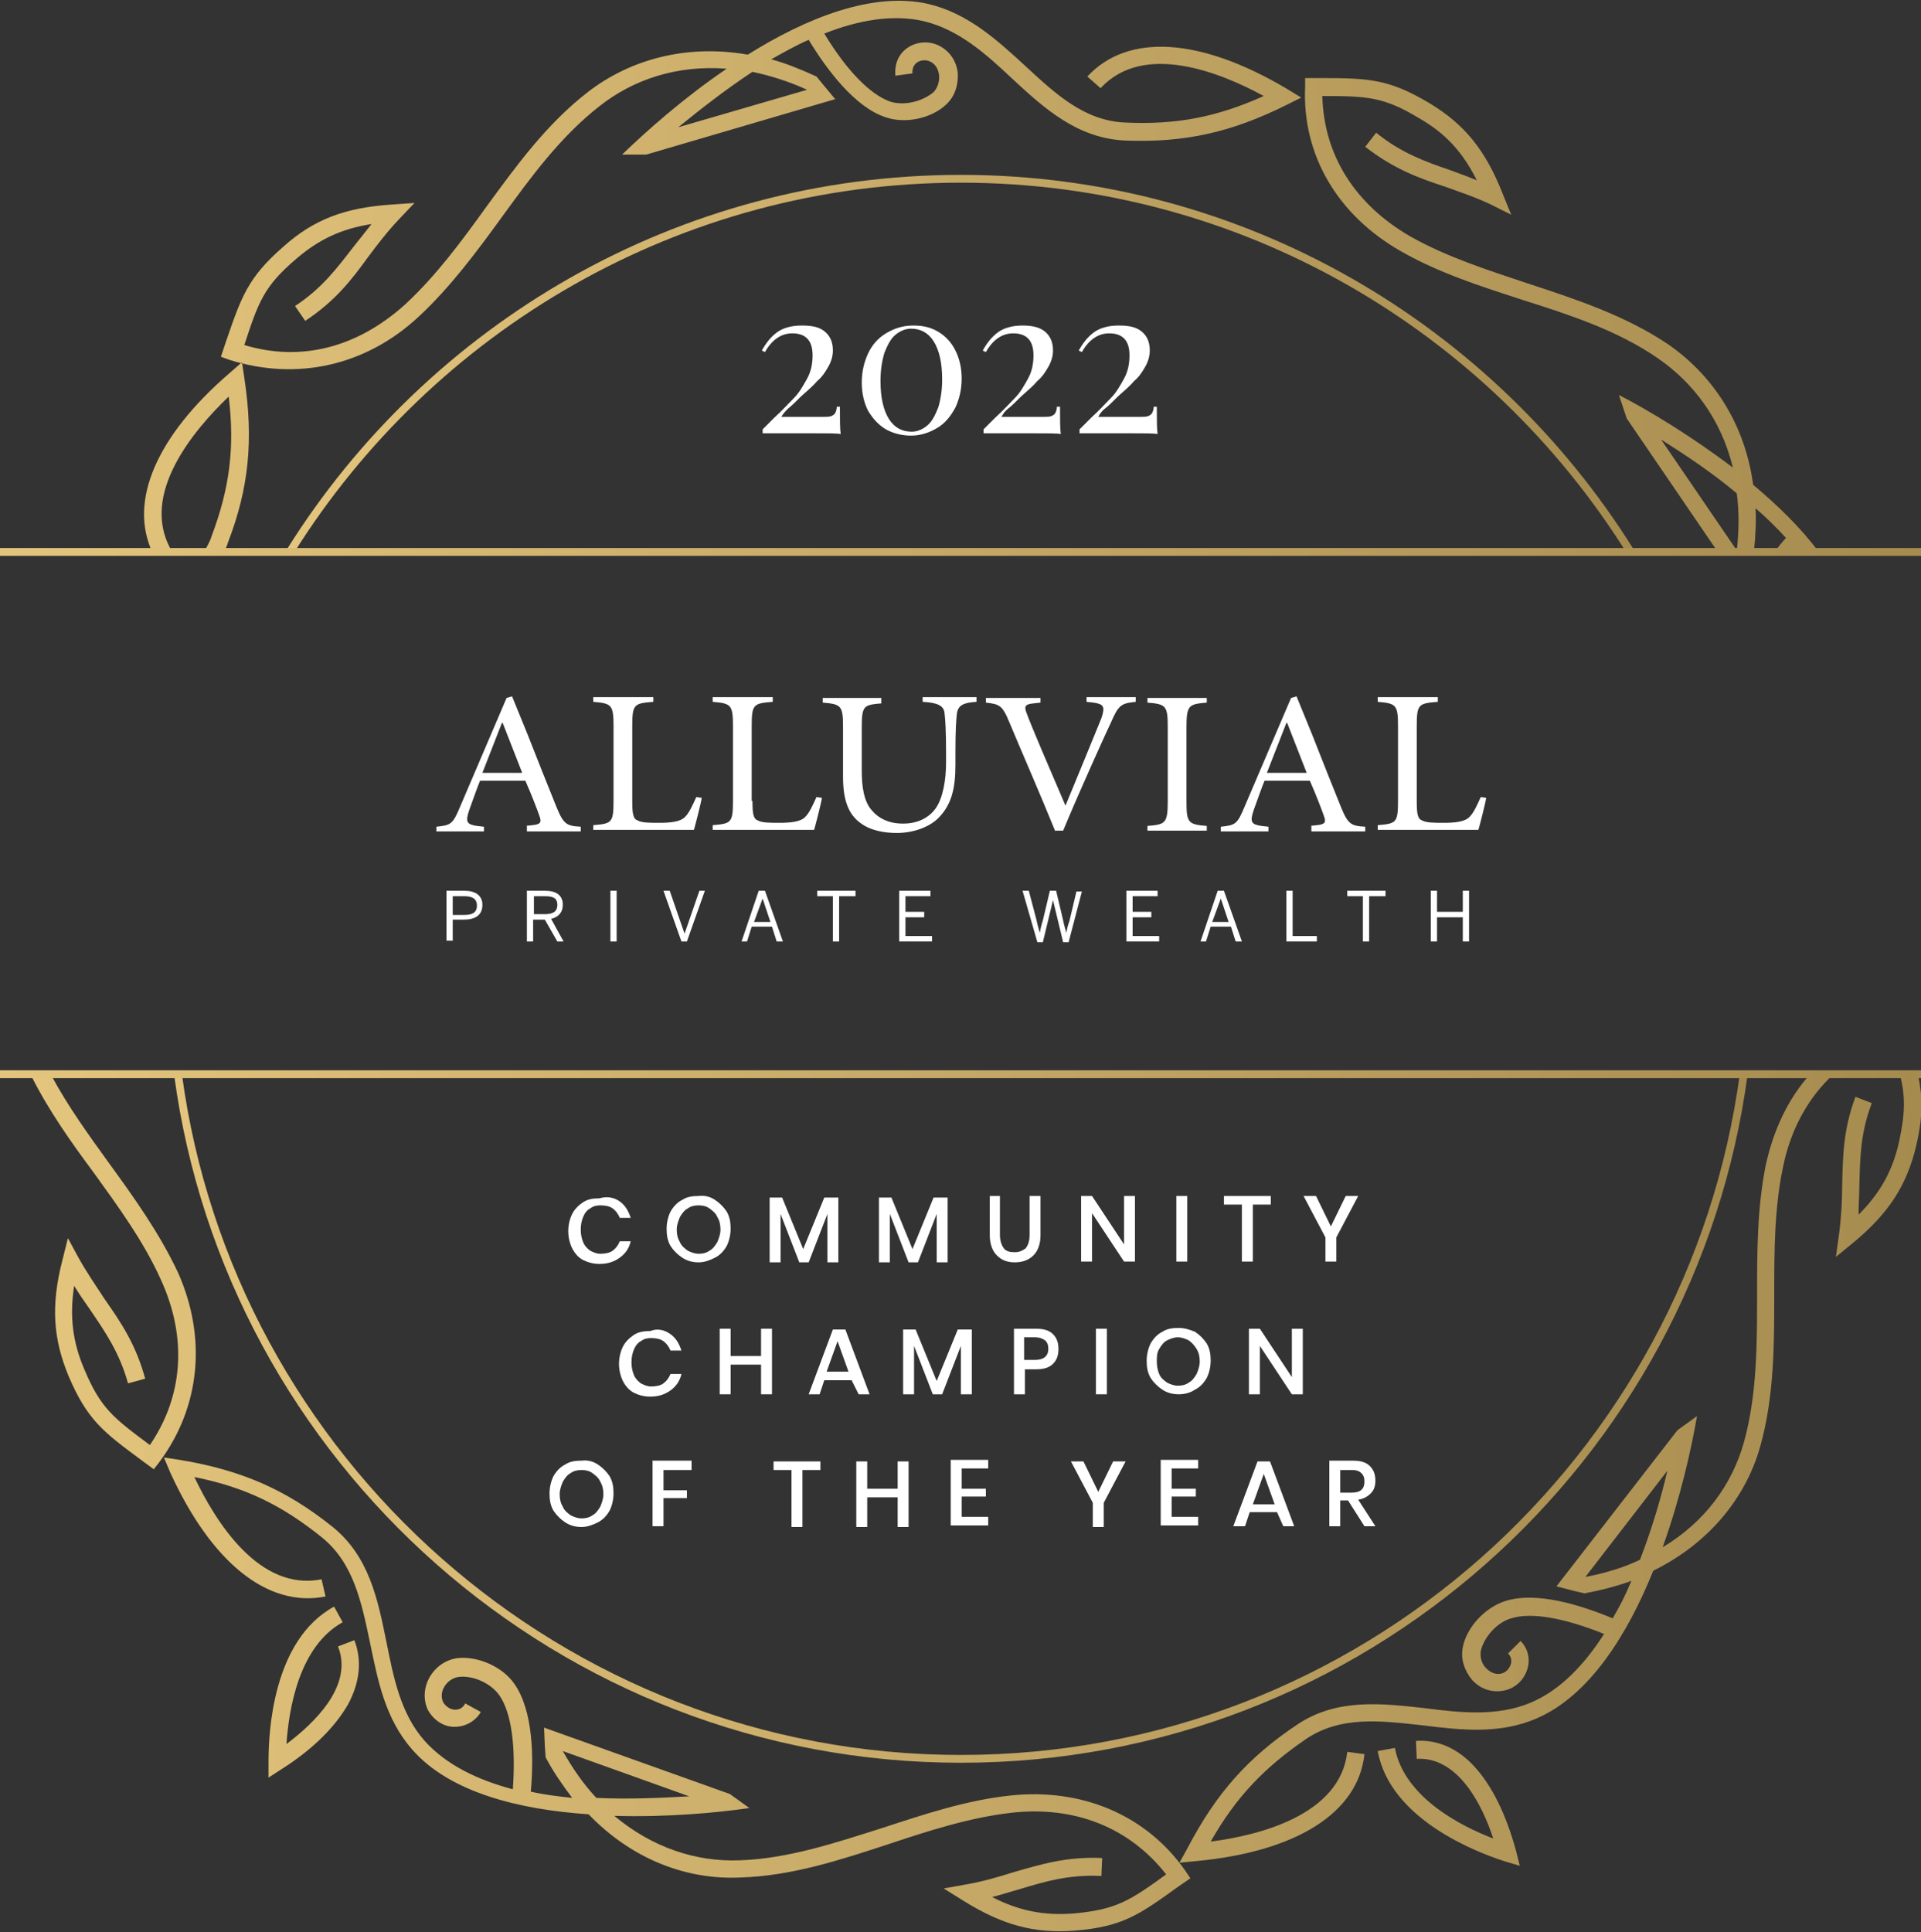 <?xml version="1.0" encoding="utf-8"?>
<!-- Generator: Adobe Illustrator 27.1.1, SVG Export Plug-In . SVG Version: 6.00 Build 0)  -->
<svg version="1.1" id="Layer_1" xmlns="http://www.w3.org/2000/svg" xmlns:xlink="http://www.w3.org/1999/xlink" x="0px" y="0px"
	 width="246.1px" height="247.5px" viewBox="0 0 246.1 247.5" style="enable-background:new 0 0 246.1 247.5;" xml:space="preserve"
	>
<rect x="0" y="0" width="246.1" height="247.5" fill="#333333" stroke="none"/>
<style type="text/css">
	.st0{fill:url(#SVGID_1_);}
	.st1{fill:#FFFFFF;}
	.st2{fill:none;stroke:url(#SVGID_00000150099162102491113730000012538509058026133891_);stroke-miterlimit:10;}
	.st3{fill:none;stroke:url(#SVGID_00000158020595505735479150000012891968687637794996_);stroke-miterlimit:10;}
	.st4{fill:none;stroke:url(#SVGID_00000080888359652351288180000005814489177597353888_);stroke-miterlimit:10;}
	.st5{fill:none;stroke:url(#SVGID_00000168815613819155706700000006942715912568864935_);stroke-miterlimit:10;}
</style>
<linearGradient id="SVGID_1_" gradientUnits="userSpaceOnUse" x1="3.963" y1="123.772" x2="246.111" y2="123.772">
	<stop  offset="0" style="stop-color:#E4C57D"/>
	<stop  offset="1" style="stop-color:#A68B4F"/>
</linearGradient>
<path class="st0" d="M53.6,40.6c4.1-3.8,7.5-8.4,10.7-12.8c3.7-5.1,7.5-10.3,12.5-14.2c4.3-3.4,9.9-5.3,16.3-4.8
	c-5.6,3.8-10.4,8.1-13.4,11h3.1l24.2-7.1l-1.5-1.8l0,0l-0.9-1.1c-2-0.9-3.9-1.7-5.8-2.2c1.6-0.9,3.2-1.8,4.8-2.5
	c2.3,3.8,5.9,8.6,9.8,9.9c2.5,0.9,5.9,0.2,7.8-1.6c1.1-1,1.6-2.5,1.5-4.1c-0.2-1.5-1-2.7-2.3-3.4c-1.3-0.7-2.9-0.6-4.1,0.2
	c-1.2,0.8-1.7,2.1-1.6,3.5c0,0,0,0,0,0.1l2.2-0.3c-0.1-0.8,0.4-1.3,0.6-1.4c0.4-0.3,1.1-0.4,1.7-0.1c0.6,0.3,1,0.9,1.1,1.7
	c0,0,0,0,0,0c0.1,0.8-0.2,1.7-0.7,2.2c-1.4,1.2-3.8,1.8-5.6,1.2c-2.5-0.9-5.5-3.9-8.4-8.7c4.3-1.7,8.7-2.5,12.7-1.6
	c4.6,1.1,8.1,4.3,11.4,7.4c4.1,3.8,8.3,7.6,14.4,7.9c7.6,0.3,13.6-1,20.8-4.6l1.8-0.9l-1.8-1.1c-11.1-6.6-20.4-7.2-25.6-1.6l1.7,1.5
	c5.5-6,15.4-2,20.9,1c-6,2.7-11.2,3.7-17.7,3.4c-5.3-0.2-9-3.7-12.9-7.3c-3.6-3.3-7.3-6.7-12.4-7.9c-7.1-1.6-15.6,1.8-23.1,6.5
	c-8-1.4-15.2,0.7-20.5,4.8c-5.3,4.1-9.2,9.5-13,14.7c-3.1,4.3-6.4,8.8-10.4,12.5c-6.1,5.5-13.3,7.4-20.6,5.2c1.8-5.5,2.5-7.5,6.6-11
	c2.9-2.5,5.8-3.9,9.7-4.5c-0.8,1-1.5,1.9-2.3,2.9c-2.1,2.7-4,5.3-7.5,7.6l1.3,1.9c3.8-2.5,5.9-5.2,8-8.1c1.2-1.6,2.4-3.2,4-4.9
	l2-2.1l-2.9,0.2c-6,0.4-10,1.9-13.9,5.4c-4.6,4-5.4,6.5-7.4,12.3l-0.6,1.8l1.1,0.4C38,48.8,46.8,46.9,53.6,40.6z M96.4,9.2
	c2.3,0.5,4.6,1.2,7,2.3l-16.5,4.8C89.6,14.1,92.9,11.5,96.4,9.2z M194.2,237l0.5,2l-2-0.6c-3.4-1.1-14.6-5.3-16.2-14.1l2.2-0.4
	c1.2,6.3,8.4,10,12.6,11.6c-1.4-4.3-4.5-10.5-9.8-10.2l-0.1-2.3c2.8-0.2,5.4,1,7.5,3.3C191.1,228.7,192.9,232.3,194.2,237z
	 M19.5,70.7c-3-6.5,0.5-14.8,9.9-22.9l1.6-1.4l0.3,2c1.2,7.9,0.6,14.1-2.1,21.1c-0.1,0.4-0.3,0.8-0.5,1.1h-2.5
	c0.3-0.6,0.7-1.2,0.9-1.9c2.3-6.1,3-11.3,2.2-17.9c-4.5,4.3-11.4,12.5-7.4,19.6l-0.4,0.2H19.5z M179.5,32.2
	c4.9,2.8,10.3,4.5,15.5,6.2c6,1.9,12.2,3.9,17.4,7.5c4.5,3.1,8.1,7.8,9.6,14c-5.4-4.1-10.9-7.4-14.6-9.3l1,3l11.6,17h4.7
	c0.2-1.9,0.3-3.8,0.2-5.5c1.4,1.2,2.7,2.5,3.9,3.8c-0.5,0.6-1,1.1-1.4,1.8h2.9c0,0,0,0,0,0c0,0,0,0,0,0h2.7c-2.3-3.1-5.3-6-8.4-8.6
	c-1.1-8.1-5.4-14.2-10.9-18c-5.5-3.7-11.9-5.8-18-7.8c-5.1-1.7-10.4-3.4-15-6c-7.1-4.1-11.1-10.4-11.3-18c5.8,0,7.9,0.1,12.5,2.9
	c3.3,1.9,5.5,4.3,7.3,7.9c-1.2-0.5-2.3-0.9-3.4-1.3c-3.2-1.1-6.3-2.2-9.5-4.8l-1.4,1.8c3.6,2.8,6.8,4,10.2,5.1
	c1.9,0.7,3.8,1.3,5.9,2.3l2.6,1.3l-1.1-2.7c-2.2-5.6-4.9-8.9-9.4-11.6c-5.2-3.1-7.8-3.2-14-3.2l-1.9,0l0,1.1
	C166.8,19.9,171.4,27.6,179.5,32.2z M222.5,70.5l-9.7-14.2c3,1.9,6.5,4.2,9.7,6.9C222.8,65.5,222.8,67.9,222.5,70.5z M245.7,137.6
	c0.6,2.8,0.7,5.2-0.2,9.1c-1.2,5.1-3.5,8.7-8.1,12.5l-2.2,1.8l0.4-2.9c0.3-2.3,0.4-4.4,0.4-6.3c0.1-3.6,0.1-7,1.7-11.3l2.1,0.8
	c-1.5,3.9-1.5,7.2-1.6,10.6c0,1.2-0.1,2.4-0.1,3.7c2.8-2.8,4.4-5.7,5.2-9.4c0.8-3.7,0.8-5.8,0.1-8.6H245.7z M231.9,137.6
	c-2.8,3.1-4.7,7.1-5.7,11.7c-1.1,5.5-1.1,11.2-1.1,16.6c0,6.3,0,12.8-1.7,18.9c-1.5,5.3-4.9,10.1-10.4,13.4
	c2.3-6.4,3.7-12.7,4.4-16.8l-2.5,1.8l-15.5,20l2.3,0.6l0,0l1.3,0.3c2.1-0.4,4.1-0.9,6-1.6c-0.7,1.7-1.5,3.3-2.4,4.8
	c-4.1-1.7-9.8-3.5-13.8-2.2c-2.5,0.8-4.9,3.3-5.4,5.9c-0.3,1.5,0.2,3,1.2,4.2c1,1.1,2.4,1.6,3.8,1.4c1.5-0.2,2.7-1.2,3.2-2.6
	c0.5-1.3,0.2-2.8-0.8-3.8c0,0,0,0,0,0l-1.6,1.6c0.6,0.6,0.4,1.3,0.3,1.5c-0.2,0.5-0.6,1-1.3,1.1c-0.7,0.1-1.3-0.2-1.8-0.7
	c0,0,0,0,0,0c-0.6-0.6-0.8-1.4-0.7-2.2c0.4-1.8,2.1-3.7,3.9-4.2c2.5-0.8,6.7-0.1,11.9,2c-2.5,3.9-5.6,7.2-9.4,8.8
	c-4.3,1.8-9,1.3-13.6,0.7c-5.5-0.6-11.2-1.3-16.3,2.1c-6.3,4.2-10.4,8.8-14.1,15.9l-1,1.8l2.1-0.2c12.9-1.2,20.8-6.2,21.6-13.7
	l-2.2-0.3c-0.9,8.1-11.3,10.7-17.5,11.5c3.3-5.8,6.9-9.5,12.3-13.2c4.4-2.9,9.4-2.3,14.8-1.7c4.9,0.6,9.9,1.2,14.7-0.9
	c6.7-2.9,11.6-10.7,14.9-18.9c7.3-3.6,11.9-9.5,13.7-15.9c1.8-6.4,1.8-13.1,1.8-19.5c0-5.4,0-10.9,1.1-16.2c1-5,3.3-9.1,6.6-12.1
	H231.9z M210.1,199.8c-2.1,1-4.4,1.7-7,2.2l10.5-13.6C212.8,191.9,211.6,195.9,210.1,199.8z M129.4,230c-5.6,0.6-11,2.4-16.2,4.1
	c-6,1.9-12.2,4-18.5,4.2c-5.5,0.2-11.1-1.6-16-5.7c6.8,0.2,13.2-0.4,17.3-1l-2.5-1.8l-23.8-8.5l0.1,2.4l0,0l0.1,1.4
	c1,1.9,2.2,3.6,3.4,5.2c-1.8-0.2-3.6-0.4-5.3-0.8c0.4-4.4,0.3-10.4-2.1-13.8c-1.5-2.2-4.7-3.6-7.3-3.3c-1.5,0.2-2.8,1.1-3.6,2.5
	c-0.7,1.3-0.8,2.8-0.2,4.1c0.7,1.3,2,2.2,3.4,2.2c1.4,0,2.7-0.7,3.4-1.9c0,0,0,0,0,0l-2-1.1c-0.4,0.8-1.1,0.8-1.3,0.8
	c-0.5,0-1.1-0.3-1.5-0.9c-0.3-0.6-0.3-1.3,0.1-2c0,0,0,0,0,0c0.4-0.7,1.1-1.2,1.9-1.3c1.8-0.2,4.1,0.8,5.2,2.4
	c1.5,2.2,2.1,6.4,1.7,12c-4.5-1.2-8.5-3.1-11.3-6.2c-3.1-3.5-4-8.2-4.9-12.7c-1.1-5.4-2.2-11-7-14.8c-5.9-4.7-11.6-7.2-19.5-8.5
	l-2-0.3l0.8,1.9C27,200,34.2,206,41.7,204.5l-0.5-2.2c-8,1.6-13.6-7.4-16.3-13.1c6.5,1.3,11.2,3.6,16.3,7.7
	c4.1,3.3,5.1,8.3,6.2,13.5c1,4.8,1.9,9.7,5.4,13.7c4.8,5.5,13.7,7.7,22.6,8.3c5.7,5.9,12.7,8.4,19.4,8.1c6.7-0.2,13-2.3,19.1-4.3
	c5.1-1.7,10.4-3.4,15.7-4c8.1-0.9,15.1,1.9,19.8,7.9c-4.7,3.4-6.4,4.5-11.8,5c-3.8,0.3-7-0.3-10.5-2.1c1.2-0.3,2.4-0.7,3.5-1
	c3.3-1,6.3-1.9,10.5-1.7l0.1-2.3c-4.6-0.2-7.8,0.8-11.3,1.8c-1.9,0.6-3.9,1.2-6.2,1.6l-2.8,0.5l2.4,1.5c5.1,3.2,9.2,4.3,14.4,3.9
	c6.1-0.5,8.2-2,13.2-5.6l1.6-1.1l-0.6-0.9C146.9,232.5,138.6,229,129.4,230z M72.1,224.3l16.2,5.8c-3.6,0.2-7.7,0.4-11.9,0.2
	C74.8,228.6,73.4,226.6,72.1,224.3z M20.4,187.3l-0.7,0.9l-1.5-1.1c-5-3.7-7-5.2-9.4-10.8c-2-4.8-2.3-9.1-0.8-14.9l0.7-2.8L10,161
	c1.1,2,2.3,3.7,3.4,5.4c2.1,3,4,5.8,5.2,10.2l-2.2,0.6c-1.1-4-3-6.7-4.9-9.5c-0.7-1-1.4-2-2-3c-0.6,3.9-0.2,7.2,1.3,10.7
	c2.1,5,3.7,6.2,8.4,9.7c4.3-6.3,4.8-13.8,1.4-21.2c-2.2-4.9-5.5-9.4-8.6-13.7c-2.9-3.9-5.8-8-8-12.4h2.6c2.1,3.9,4.7,7.5,7.3,11.1
	c3.2,4.4,6.5,9,8.9,14.1C26.5,171.3,25.7,180.2,20.4,187.3z M45.4,210.1c1,2.6,0.7,5.4-0.8,8.2c-1.6,2.8-4.4,5.7-8.5,8.3l-1.7,1.1
	l0-2.1c0-3.6,0.5-15.5,8.4-19.8l1.1,2c-5.6,3.1-6.9,11.1-7.2,15.6c3.6-2.7,8.6-7.5,6.6-12.5L45.4,210.1z"/>
<g>
	<g>
		<path class="st1" d="M105.7,42.5c0.7,0.6,1,1.4,1,2.4c0,0.7-0.2,1.4-0.6,2.1c-0.4,0.7-0.8,1.3-1.4,1.8c-0.5,0.6-1.2,1.2-2.1,2
			c-0.7,0.7-1.2,1.2-1.6,1.5c-0.3,0.3-0.7,0.7-0.9,1.1h5.3c0.5,0,0.8,0,1.1-0.1c0.2-0.1,0.4-0.2,0.5-0.4s0.2-0.5,0.2-0.8h0.4
			c0,1.6,0,2.8,0.1,3.5c-0.4-0.1-1.7-0.1-3.9-0.1h-6.1V55c0.3-0.3,0.8-0.8,1.5-1.5c1-0.9,1.8-1.8,2.5-2.5c0.7-0.7,1.2-1.6,1.7-2.5
			c0.5-0.9,0.7-1.9,0.7-3c0-1.9-0.9-2.8-2.6-2.8c-1.4,0-2.6,0.8-3.5,2.4l-0.4-0.2c0.5-0.9,1.1-1.7,1.9-2.3c0.8-0.6,1.9-0.9,3.2-0.9
			C104.1,41.7,105,41.9,105.7,42.5z"/>
		<path class="st1" d="M120.2,42.5c1,0.6,1.7,1.4,2.2,2.4c0.5,1,0.8,2.2,0.8,3.6c0,1.4-0.3,2.6-0.8,3.7c-0.6,1.1-1.3,2-2.3,2.6
			c-1,0.6-2.1,1-3.4,1c-1.2,0-2.3-0.3-3.2-0.8c-1-0.6-1.7-1.4-2.3-2.4c-0.5-1-0.8-2.2-0.8-3.6c0-1.4,0.3-2.6,0.8-3.7
			c0.5-1.1,1.3-2,2.3-2.6c1-0.6,2.1-1,3.5-1C118.2,41.7,119.2,41.9,120.2,42.5z M114.7,42.9c-0.6,0.5-1,1.3-1.4,2.3
			c-0.3,1-0.5,2.2-0.5,3.6c0,2.2,0.4,3.8,1.1,4.9c0.7,1.1,1.7,1.6,2.9,1.6c0.7,0,1.4-0.3,2-0.8c0.6-0.5,1-1.3,1.4-2.3
			c0.3-1,0.5-2.2,0.5-3.6c0-2.2-0.4-3.8-1.1-4.9c-0.7-1.1-1.7-1.6-2.9-1.6C116,42.1,115.3,42.4,114.7,42.9z"/>
		<path class="st1" d="M133.9,42.5c0.7,0.6,1,1.4,1,2.4c0,0.7-0.2,1.4-0.6,2.1c-0.4,0.7-0.8,1.3-1.4,1.8c-0.5,0.6-1.2,1.2-2.1,2
			c-0.7,0.7-1.2,1.2-1.6,1.5s-0.7,0.7-0.9,1.1h5.3c0.5,0,0.8,0,1.1-0.1c0.2-0.1,0.4-0.2,0.5-0.4s0.2-0.5,0.2-0.8h0.4
			c0,1.6,0,2.8,0.1,3.5c-0.4-0.1-1.7-0.1-3.9-0.1H126V55c0.3-0.3,0.8-0.8,1.5-1.5c1-0.9,1.8-1.8,2.5-2.5c0.7-0.7,1.2-1.6,1.7-2.5
			s0.7-1.9,0.7-3c0-1.9-0.9-2.8-2.6-2.8c-1.4,0-2.6,0.8-3.5,2.4l-0.4-0.2c0.5-0.9,1.1-1.7,1.9-2.3s1.9-0.9,3.2-0.9
			C132.2,41.7,133.2,41.9,133.9,42.5z"/>
		<path class="st1" d="M146.3,42.5c0.7,0.6,1,1.4,1,2.4c0,0.7-0.2,1.4-0.6,2.1c-0.4,0.7-0.8,1.3-1.4,1.8c-0.5,0.6-1.2,1.2-2.1,2
			c-0.7,0.7-1.2,1.2-1.6,1.5s-0.7,0.7-0.9,1.1h5.3c0.5,0,0.8,0,1.1-0.1c0.2-0.1,0.4-0.2,0.5-0.4s0.2-0.5,0.2-0.8h0.4
			c0,1.6,0,2.8,0.1,3.5c-0.4-0.1-1.7-0.1-3.9-0.1h-6.1V55c0.3-0.3,0.8-0.8,1.5-1.5c1-0.9,1.8-1.8,2.5-2.5c0.7-0.7,1.2-1.6,1.7-2.5
			s0.7-1.9,0.7-3c0-1.9-0.9-2.8-2.6-2.8c-1.4,0-2.6,0.8-3.5,2.4l-0.4-0.2c0.5-0.9,1.1-1.7,1.9-2.3s1.9-0.9,3.2-0.9
			C144.7,41.7,145.6,41.9,146.3,42.5z"/>
	</g>
</g>
<g>
	<g>
		<path class="st1" d="M79.4,153.9c0.7,0.5,1.1,1.2,1.4,2.1h-1.4c-0.2-0.5-0.5-0.9-0.9-1.2c-0.4-0.3-1-0.4-1.6-0.4
			c-0.5,0-0.9,0.1-1.3,0.4c-0.4,0.2-0.7,0.6-0.9,1.1s-0.3,1-0.3,1.6c0,0.6,0.1,1.1,0.3,1.6c0.2,0.5,0.5,0.8,0.9,1.1
			c0.4,0.2,0.8,0.4,1.3,0.4c0.6,0,1.2-0.1,1.6-0.4c0.4-0.3,0.7-0.7,0.9-1.2h1.4c-0.2,0.9-0.7,1.6-1.4,2.1c-0.7,0.5-1.5,0.8-2.6,0.8
			c-0.8,0-1.5-0.2-2.1-0.5s-1.1-0.9-1.4-1.5c-0.3-0.6-0.5-1.4-0.5-2.2s0.2-1.6,0.5-2.2s0.8-1.1,1.4-1.5s1.3-0.5,2.1-0.5
			C77.8,153.2,78.7,153.4,79.4,153.9z"/>
		<path class="st1" d="M91.6,153.7c0.6,0.4,1.1,0.9,1.5,1.5c0.4,0.7,0.5,1.4,0.5,2.2s-0.2,1.6-0.5,2.2c-0.4,0.7-0.9,1.2-1.5,1.5
			s-1.3,0.6-2.1,0.6c-0.8,0-1.5-0.2-2.1-0.6c-0.6-0.4-1.1-0.9-1.5-1.5c-0.4-0.7-0.5-1.4-0.5-2.2s0.2-1.6,0.5-2.2
			c0.4-0.7,0.9-1.2,1.5-1.5c0.6-0.4,1.3-0.5,2.1-0.5C90.3,153.1,91,153.3,91.6,153.7z M88.1,154.8c-0.4,0.2-0.7,0.6-1,1.1
			c-0.2,0.5-0.4,1-0.4,1.6s0.1,1.1,0.4,1.6c0.2,0.5,0.6,0.8,1,1.1c0.4,0.2,0.9,0.4,1.4,0.4c0.5,0,1-0.1,1.4-0.4
			c0.4-0.2,0.7-0.6,1-1.1c0.2-0.5,0.4-1,0.4-1.6s-0.1-1.1-0.4-1.6c-0.2-0.5-0.6-0.8-1-1.1s-0.9-0.4-1.4-0.4
			C89,154.4,88.5,154.5,88.1,154.8z"/>
		<path class="st1" d="M107.4,153.4v8.3H106v-6.2l-2.4,6.2h-1.2l-2.4-6.2v6.2h-1.4v-8.3h1.6l2.7,6.6l2.7-6.6H107.4z"/>
		<path class="st1" d="M121.4,153.4v8.3h-1.4v-6.2l-2.4,6.2h-1.2l-2.4-6.2v6.2h-1.4v-8.3h1.6l2.7,6.6l2.7-6.6H121.4z"/>
		<path class="st1" d="M128.1,153.2v5c0,0.7,0.2,1.3,0.5,1.7c0.3,0.4,0.8,0.5,1.4,0.5c0.6,0,1-0.2,1.4-0.5c0.3-0.4,0.5-0.9,0.5-1.7
			v-5h1.4v5c0,1.1-0.3,2-0.9,2.6c-0.6,0.6-1.4,0.9-2.4,0.9c-1,0-1.7-0.3-2.3-0.9c-0.6-0.6-0.9-1.5-0.9-2.6v-5H128.1z"/>
		<path class="st1" d="M145.4,161.6H144l-4.1-6.2v6.2h-1.4v-8.4h1.4l4.1,6.2v-6.2h1.4V161.6z"/>
		<path class="st1" d="M152.1,153.2v8.4h-1.4v-8.4H152.1z"/>
		<path class="st1" d="M162.8,153.2v1.1h-2.3v7.3h-1.4v-7.3h-2.3v-1.1H162.8z"/>
		<path class="st1" d="M174,153.2l-2.8,5.3v3.1h-1.4v-3.1l-2.8-5.3h1.6l1.9,3.9l1.9-3.9H174z"/>
		<path class="st1" d="M85.9,170.9c0.7,0.5,1.1,1.2,1.4,2.1h-1.4c-0.2-0.5-0.5-0.9-0.9-1.2c-0.4-0.3-1-0.4-1.6-0.4
			c-0.5,0-0.9,0.1-1.3,0.4c-0.4,0.2-0.7,0.6-0.9,1.1s-0.3,1-0.3,1.6c0,0.6,0.1,1.1,0.3,1.6c0.2,0.5,0.5,0.8,0.9,1.1
			c0.4,0.2,0.8,0.4,1.3,0.4c0.6,0,1.2-0.1,1.6-0.4c0.4-0.3,0.7-0.7,0.9-1.2h1.4c-0.2,0.9-0.7,1.6-1.4,2.1c-0.7,0.5-1.5,0.8-2.6,0.8
			c-0.8,0-1.5-0.2-2.1-0.5s-1.1-0.9-1.4-1.5c-0.3-0.6-0.5-1.4-0.5-2.2s0.2-1.6,0.5-2.2s0.8-1.1,1.4-1.5s1.3-0.5,2.1-0.5
			C84.3,170.1,85.2,170.4,85.9,170.9z"/>
		<path class="st1" d="M98.9,170.2v8.4h-1.4v-3.8h-3.9v3.8h-1.4v-8.4h1.4v3.5h3.9v-3.5H98.9z"/>
		<path class="st1" d="M109.1,176.8h-3.5l-0.6,1.8h-1.4l3.1-8.3h1.6l3.1,8.3h-1.4L109.1,176.8z M108.7,175.7l-1.4-3.9l-1.4,3.9
			H108.7z"/>
		<path class="st1" d="M124.5,170.3v8.3h-1.4v-6.2l-2.4,6.2h-1.2l-2.4-6.2v6.2h-1.4v-8.3h1.6l2.7,6.6l2.7-6.6H124.5z"/>
		<path class="st1" d="M131.3,175.3v3.3h-1.4v-8.4h2.8c1,0,1.7,0.2,2.2,0.7c0.5,0.5,0.7,1.1,0.7,1.9c0,0.8-0.2,1.4-0.7,1.9
			c-0.5,0.5-1.2,0.7-2.2,0.7H131.3z M134.3,172.8c0-0.5-0.1-0.8-0.4-1.1c-0.3-0.2-0.7-0.4-1.3-0.4h-1.4v2.9h1.4
			C133.7,174.2,134.3,173.7,134.3,172.8z"/>
		<path class="st1" d="M141.8,170.2v8.4h-1.4v-8.4H141.8z"/>
		<path class="st1" d="M153.1,170.6c0.6,0.4,1.1,0.9,1.5,1.5c0.4,0.7,0.5,1.4,0.5,2.2s-0.2,1.6-0.5,2.2c-0.4,0.7-0.9,1.2-1.5,1.5
			c-0.6,0.4-1.3,0.6-2.1,0.6c-0.8,0-1.5-0.2-2.1-0.6c-0.6-0.4-1.1-0.9-1.5-1.5c-0.4-0.7-0.5-1.4-0.5-2.2s0.2-1.6,0.5-2.2
			c0.4-0.7,0.9-1.2,1.5-1.5c0.6-0.4,1.3-0.5,2.1-0.5C151.7,170.1,152.4,170.3,153.1,170.6z M149.5,171.7c-0.4,0.2-0.7,0.6-1,1.1
			s-0.3,1-0.3,1.6s0.1,1.1,0.3,1.6c0.2,0.5,0.6,0.8,1,1.1c0.4,0.2,0.9,0.4,1.4,0.4c0.5,0,1-0.1,1.4-0.4c0.4-0.2,0.7-0.6,1-1.1
			c0.2-0.5,0.4-1,0.4-1.6s-0.1-1.1-0.4-1.6s-0.6-0.8-1-1.1c-0.4-0.2-0.9-0.4-1.4-0.4C150.4,171.3,149.9,171.5,149.5,171.7z"/>
		<path class="st1" d="M166.9,178.6h-1.4l-4.1-6.2v6.2h-1.4v-8.4h1.4l4.1,6.2v-6.2h1.4V178.6z"/>
		<path class="st1" d="M76.6,187.6c0.6,0.4,1.1,0.9,1.5,1.5c0.4,0.7,0.5,1.4,0.5,2.2s-0.2,1.6-0.5,2.2c-0.4,0.7-0.9,1.2-1.5,1.5
			s-1.3,0.6-2.1,0.6c-0.8,0-1.5-0.2-2.1-0.6c-0.6-0.4-1.1-0.9-1.5-1.5c-0.4-0.7-0.5-1.4-0.5-2.2s0.2-1.6,0.5-2.2
			c0.4-0.7,0.9-1.2,1.5-1.5c0.6-0.4,1.3-0.5,2.1-0.5C75.3,187,76,187.2,76.6,187.6z M73.1,188.7c-0.4,0.2-0.7,0.6-1,1.1
			c-0.2,0.5-0.4,1-0.4,1.6s0.1,1.1,0.4,1.6c0.2,0.5,0.6,0.8,1,1.1c0.4,0.2,0.9,0.4,1.4,0.4c0.5,0,1-0.1,1.4-0.4
			c0.4-0.2,0.7-0.6,1-1.1c0.2-0.5,0.4-1,0.4-1.6s-0.1-1.1-0.4-1.6c-0.2-0.5-0.6-0.8-1-1.1s-0.9-0.4-1.4-0.4
			C74,188.3,73.5,188.4,73.1,188.7z"/>
		<path class="st1" d="M88.6,187.2v1.1H85v2.6h3v1h-3v3.6h-1.4v-8.4H88.6z"/>
		<path class="st1" d="M105.1,187.2v1.1h-2.3v7.3h-1.4v-7.3h-2.3v-1.1H105.1z"/>
		<path class="st1" d="M116.4,187.2v8.4H115v-3.8h-3.9v3.8h-1.4v-8.4h1.4v3.5h3.9v-3.5H116.4z"/>
		<path class="st1" d="M123.2,188.2v2.5h3.1v1h-3.1v2.6h3.4v1.1h-4.8v-8.4h4.8v1.1H123.2z"/>
		<path class="st1" d="M144.2,187.2l-2.8,5.3v3.1H140v-3.1l-2.8-5.3h1.6l1.9,3.9l1.9-3.9H144.2z"/>
		<path class="st1" d="M150.1,188.2v2.5h3.1v1h-3.1v2.6h3.4v1.1h-4.8v-8.4h4.8v1.1H150.1z"/>
		<path class="st1" d="M163.6,193.7h-3.5l-0.6,1.8H158l3.1-8.3h1.6l3.1,8.3h-1.4L163.6,193.7z M163.3,192.7l-1.4-3.9l-1.4,3.9H163.3
			z"/>
		<path class="st1" d="M174.8,195.5l-2.1-3.3h-1v3.3h-1.4v-8.4h3c1,0,1.7,0.2,2.2,0.7c0.5,0.5,0.7,1.1,0.7,1.9
			c0,0.7-0.2,1.2-0.6,1.6s-0.9,0.7-1.6,0.8l2.2,3.4H174.8z M171.7,191.2h1.5c1.1,0,1.6-0.5,1.6-1.4c0-0.5-0.1-0.8-0.4-1.1
			c-0.3-0.3-0.7-0.4-1.2-0.4h-1.5V191.2z"/>
	</g>
</g>
<linearGradient id="SVGID_00000159459055787673457950000003546099898998692739_" gradientUnits="userSpaceOnUse" x1="36.761" y1="46.679" x2="209.352" y2="46.679">
	<stop  offset="0" style="stop-color:#E4C57D"/>
	<stop  offset="1" style="stop-color:#A68B4F"/>
</linearGradient>
<path style="fill:none;stroke:url(#SVGID_00000159459055787673457950000003546099898998692739_);stroke-miterlimit:10;" d="
	M208.9,70.7C191,42,159.2,22.9,123.1,22.9c-36.2,0-68,19.1-85.9,47.7"/>
<linearGradient id="SVGID_00000178916955545900321780000017001722862356904071_" gradientUnits="userSpaceOnUse" x1="22.269" y1="181.638" x2="223.86" y2="181.638">
	<stop  offset="0" style="stop-color:#E4C57D"/>
	<stop  offset="1" style="stop-color:#A68B4F"/>
</linearGradient>
<path style="fill:none;stroke:url(#SVGID_00000178916955545900321780000017001722862356904071_);stroke-miterlimit:10;" d="
	M22.8,137.6c6.6,49.4,49.1,87.7,100.3,87.7c51.3,0,93.7-38.3,100.3-87.8"/>
<linearGradient id="SVGID_00000177468563994307568290000015591621943636328371_" gradientUnits="userSpaceOnUse" x1="0" y1="70.653" x2="246.113" y2="70.653">
	<stop  offset="0" style="stop-color:#E4C57D"/>
	<stop  offset="1" style="stop-color:#A68B4F"/>
</linearGradient>
<line style="fill:none;stroke:url(#SVGID_00000177468563994307568290000015591621943636328371_);stroke-miterlimit:10;" x1="0" y1="70.7" x2="246.1" y2="70.7"/>
<linearGradient id="SVGID_00000092427881040071341980000002332114193550560413_" gradientUnits="userSpaceOnUse" x1="0" y1="137.638" x2="246.113" y2="137.638">
	<stop  offset="0" style="stop-color:#E4C57D"/>
	<stop  offset="1" style="stop-color:#A68B4F"/>
</linearGradient>
<line style="fill:none;stroke:url(#SVGID_00000092427881040071341980000002332114193550560413_);stroke-miterlimit:10;" x1="246.1" y1="137.6" x2="0" y2="137.6"/>
<g>
	<g>
		<path class="st1" d="M67.3,105.8l0.9-0.1c1.1-0.1,1.2-0.4,0.9-1.2c-0.2-0.6-1-2.7-1.8-4.5h-5.8c-0.3,0.7-1,2.7-1.4,3.8
			c-0.5,1.5-0.3,1.8,1,2l0.9,0.1v0.6h-6.1v-0.6c1.9-0.2,2.1-0.3,3.1-2.7l5.9-13.8l0.7-0.2l2,4.9c1.3,3.3,2.6,6.6,3.7,9.3
			c0.9,2.2,1.3,2.4,3.1,2.5v0.6h-6.9V105.8z M61.8,99h5.1l-2.5-6.4h-0.1L61.8,99z"/>
		<path class="st1" d="M81,102.6c0,1.6,0.1,2.3,0.7,2.5c0.5,0.3,1.6,0.3,2.7,0.3c1.4,0,2.8-0.1,3.4-0.8c0.5-0.5,0.9-1.4,1.4-2.5
			l0.7,0.1c-0.1,0.7-0.8,3.4-1,4.1H76v-0.6c2.4-0.2,2.6-0.3,2.6-3.2v-9.4c0-2.8-0.2-3-2.6-3.2v-0.6h7.7v0.6
			c-2.5,0.2-2.7,0.3-2.7,3.2V102.6z"/>
		<path class="st1" d="M96.4,102.6c0,1.6,0.1,2.3,0.7,2.5c0.5,0.3,1.6,0.3,2.7,0.3c1.4,0,2.8-0.1,3.4-0.8c0.5-0.5,0.9-1.4,1.4-2.5
			l0.7,0.1c-0.1,0.7-0.8,3.4-1,4.1H91.3v-0.6c2.4-0.2,2.6-0.3,2.6-3.2v-9.4c0-2.8-0.2-3-2.6-3.2v-0.6H99v0.6
			c-2.5,0.2-2.7,0.3-2.7,3.2V102.6z"/>
		<path class="st1" d="M112.9,89.5v0.6c-2.3,0.2-2.5,0.3-2.5,3.2v5.4c0,2.2,0.3,3.9,1.2,5c0.9,1.1,2.2,1.8,4.1,1.8
			c1.8,0,3.3-0.7,4.2-2c0.9-1.3,1.3-3.6,1.3-5.8v-1.4c0-2.7-0.1-4.2-0.2-5c-0.1-0.9-0.9-1.3-2.8-1.4v-0.6h6.9v0.6
			c-1.6,0.1-2.3,0.4-2.5,1.4c-0.1,0.8-0.2,2.2-0.2,5v1.7c0,3-0.5,5.1-2.2,6.8c-1.2,1.2-3.3,1.9-5.3,1.9c-1.6,0-3.4-0.3-4.7-1.3
			c-1.5-1.1-2.2-2.9-2.2-5.9v-6.3c0-2.8-0.2-3-2.6-3.2v-0.6H112.9z"/>
		<path class="st1" d="M135.2,106.5c-1.9-4.7-4.7-11.1-5.9-14c-0.9-2.2-1.3-2.3-3-2.5v-0.6h7v0.6l-0.9,0.1c-1.1,0.1-1.2,0.4-0.9,1.2
			c0.7,1.9,2.9,7,5,11.9c1.5-3.6,3.9-9.5,4.6-11.2c0.5-1.5,0.3-1.8-1-2l-0.9-0.1v-0.6h6.3v0.6c-1.9,0.2-2.2,0.4-3.2,2.7
			c-0.4,0.8-3.9,8.5-6.1,13.8H135.2z"/>
		<path class="st1" d="M152,102.6c0,2.8,0.2,3,2.6,3.2v0.6H147v-0.6c2.3-0.2,2.6-0.3,2.6-3.2v-9.4c0-2.8-0.2-3-2.6-3.2v-0.6h7.6v0.6
			c-2.3,0.2-2.6,0.3-2.6,3.2V102.6z"/>
		<path class="st1" d="M167.8,105.8l0.9-0.1c1.1-0.1,1.2-0.4,0.9-1.2c-0.2-0.6-1-2.7-1.8-4.5h-5.8c-0.3,0.7-1,2.7-1.4,3.8
			c-0.5,1.5-0.3,1.8,1,2l0.9,0.1v0.6h-6.1v-0.6c1.9-0.2,2.1-0.3,3.1-2.7l5.9-13.8l0.7-0.2l2,4.9c1.3,3.3,2.6,6.6,3.7,9.3
			c0.9,2.2,1.3,2.4,3.1,2.5v0.6h-6.9V105.8z M162.3,99h5.1l-2.5-6.4h-0.1L162.3,99z"/>
		<path class="st1" d="M181.5,102.6c0,1.6,0.1,2.3,0.7,2.5c0.5,0.3,1.6,0.3,2.7,0.3c1.4,0,2.8-0.1,3.4-0.8c0.5-0.5,0.9-1.4,1.4-2.5
			l0.7,0.1c-0.1,0.7-0.8,3.4-1,4.1h-12.9v-0.6c2.4-0.2,2.6-0.3,2.6-3.2v-9.4c0-2.8-0.2-3-2.6-3.2v-0.6h7.7v0.6
			c-2.5,0.2-2.7,0.3-2.7,3.2V102.6z"/>
	</g>
	<g>
		<path class="st1" d="M57.3,114.1h2.2c1.4,0,2.3,0.6,2.3,1.8c0,1.4-1,1.9-2.4,1.9H58v2.7h-0.8V114.1z M59.5,117.2
			c1,0,1.6-0.3,1.6-1.2c0-0.8-0.5-1.2-1.6-1.2H58v2.4H59.5z"/>
		<path class="st1" d="M67.6,114.1h2.2c1.5,0,2.3,0.6,2.3,1.8c0,1-0.6,1.6-1.5,1.8l1.6,2.9h-0.8l-1.6-2.8h-1.5v2.8h-0.8V114.1z
			 M69.8,117.1c1,0,1.6-0.3,1.6-1.2c0-0.9-0.6-1.1-1.6-1.1h-1.4v2.3H69.8z"/>
		<path class="st1" d="M78.2,114.1H79v6.5h-0.8V114.1z"/>
		<path class="st1" d="M85,114.1h0.8l1.9,5.5h0l1.9-5.5h0.7l-2.3,6.5h-0.7L85,114.1z"/>
		<path class="st1" d="M97.2,114.1h0.8l2.3,6.5h-0.8l-0.6-1.9h-2.6l-0.6,1.9H95L97.2,114.1z M98.7,118.1l-1-3h0l-1.1,3H98.7z"/>
		<path class="st1" d="M106.8,114.8h-2.1v-0.7h4.9v0.7h-2.1v5.8h-0.8V114.8z"/>
		<path class="st1" d="M115.2,114.1h4v0.7h-3.2v2h2.4v0.7h-2.4v2.4h3.4v0.7h-4.2V114.1z"/>
		<path class="st1" d="M131,114.1h0.8l1,3.8c0.1,0.6,0.3,1.1,0.4,1.6h0c0.1-0.5,0.2-1,0.4-1.6l0.9-3.8h0.8l0.9,3.8
			c0.1,0.6,0.3,1.1,0.4,1.6h0c0.1-0.5,0.2-1,0.4-1.5l0.9-3.8h0.7l-1.7,6.5h-0.7l-1.3-5.4h0l-1.3,5.4h-0.7L131,114.1z"/>
		<path class="st1" d="M144.3,114.1h4v0.7h-3.2v2h2.4v0.7h-2.4v2.4h3.4v0.7h-4.2V114.1z"/>
		<path class="st1" d="M156,114.1h0.8l2.3,6.5h-0.8l-0.6-1.9h-2.6l-0.6,1.9h-0.7L156,114.1z M157.4,118.1l-1-3h0l-1.1,3H157.4z"/>
		<path class="st1" d="M164.8,114.1h0.8v5.8h3.1v0.7h-3.9V114.1z"/>
		<path class="st1" d="M174.7,114.8h-2.1v-0.7h4.9v0.7h-2.1v5.8h-0.8V114.8z"/>
		<path class="st1" d="M183.3,114.1h0.8v2.7h3.3v-2.7h0.8v6.5h-0.8v-3.1h-3.3v3.1h-0.8V114.1z"/>
	</g>
</g>
</svg>
